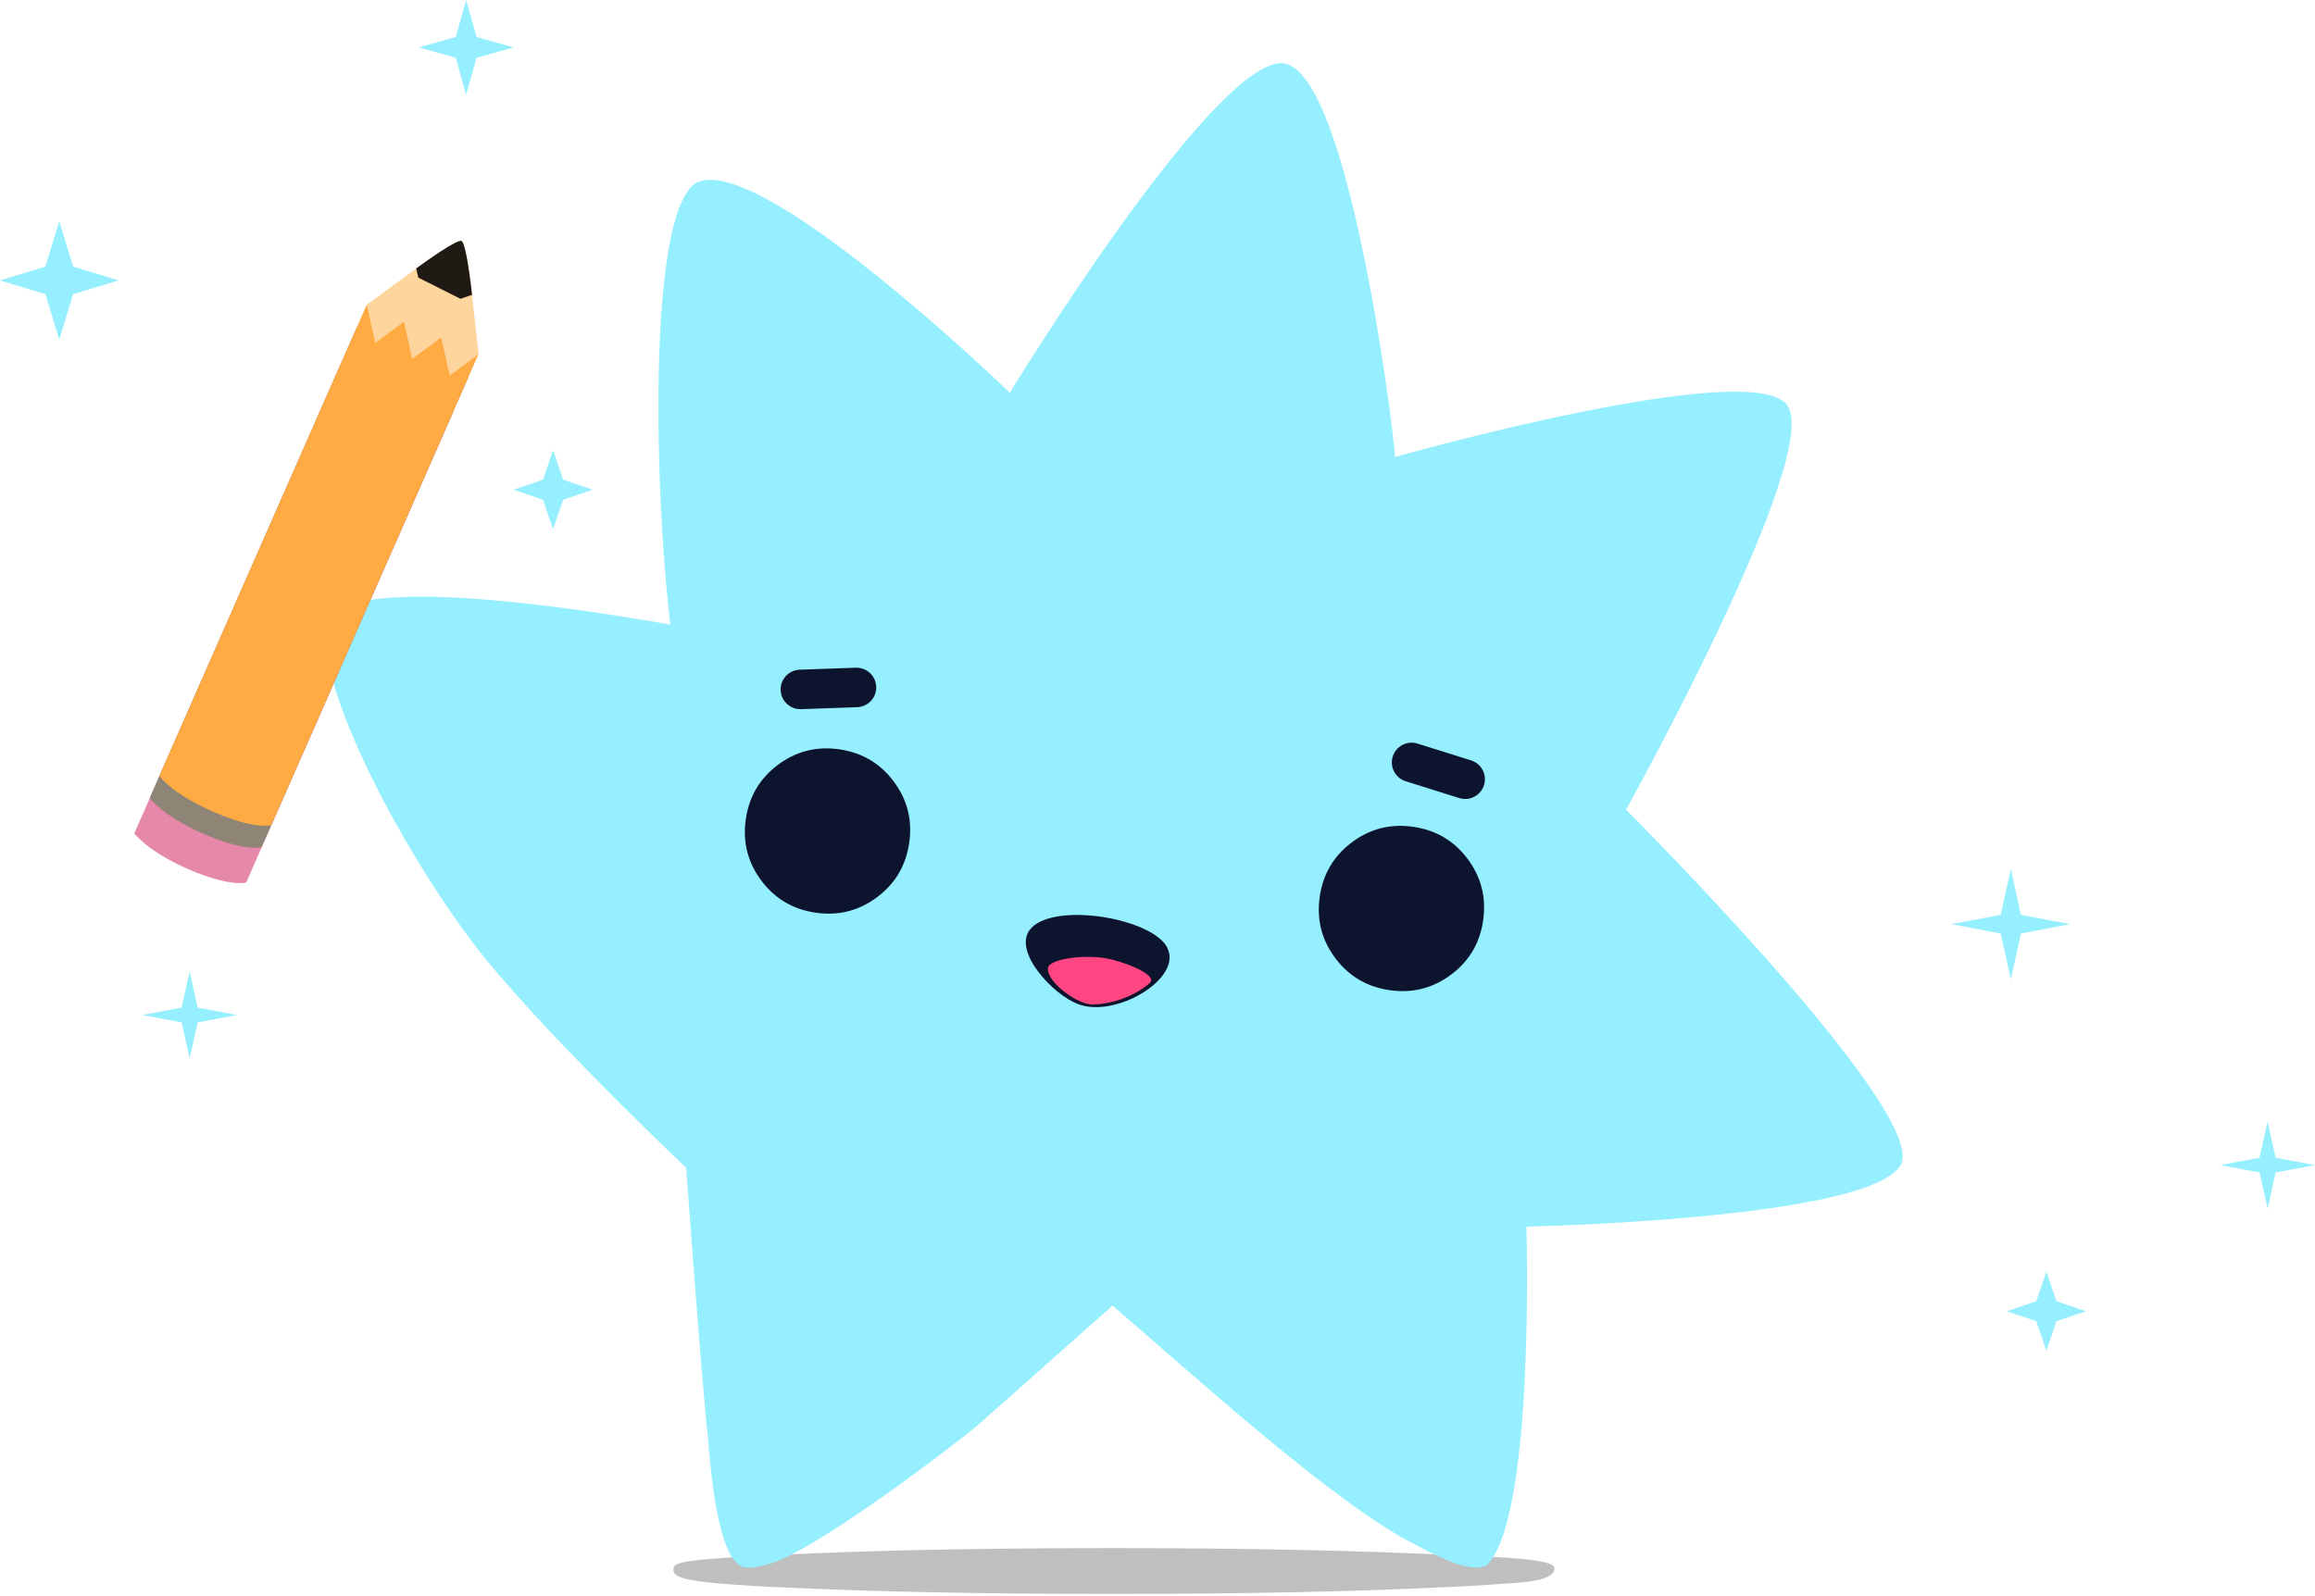 <svg width="293" height="202" viewBox="0 0 293 202" fill="none" xmlns="http://www.w3.org/2000/svg">
<path d="M59 0L60.315 4.685L65 6L60.315 7.315L59 12L57.685 7.315L53 6L57.685 4.685L59 0Z" fill="#95EFFF"/>
<path d="M254.5 110L255.773 115.812L262 117L255.773 118.188L254.5 124L253.227 118.188L247 117L253.227 115.812L254.5 110Z" fill="#95EFFF"/>
<path d="M259 161L260.273 164.727L264 166L260.273 167.273L259 171L257.727 167.273L254 166L257.727 164.727L259 161Z" fill="#95EFFF"/>
<path d="M86.18 199.69C87.08 200.02 88.78 200.29 91.28 200.49C93.75 200.69 96.2 200.84 98.63 200.94C110.26 201.51 124.31 201.79 140.78 201.79C157.25 201.79 171.23 201.51 182.83 200.94C185.86 200.81 188.9 200.62 191.93 200.39C195.13 200.16 196.73 199.56 196.73 198.59C196.73 198.32 196.55 198.12 196.18 197.99C195.61 197.76 194.51 197.56 192.88 197.39C191.68 197.26 190.28 197.16 188.68 197.09C186.51 197.02 184.56 196.94 182.83 196.84C171.23 196.27 157.21 195.99 140.78 195.99C124.35 195.99 110.26 196.27 98.63 196.84C93.7 197.07 90.31 197.29 88.48 197.49C86.88 197.66 85.88 197.87 85.48 198.14C85.31 198.24 85.23 198.46 85.23 198.79C85.23 199.16 85.55 199.46 86.18 199.69Z" fill="black" fill-opacity="0.25"/>
<path d="M226.2 51.27C221.53 45.11 176.52 57.87 176.52 57.87C177.16 61.02 171.18 7.94 162.16 8C153.2 8.06 127.81 49.72 127.81 49.72C127.81 49.72 95.25 18.21 87.83 23.33C81.44 28.53 83.17 68.13 85.11 80.96C85.11 81.03 86.66 79.41 86.66 79.41C86.66 79.41 46.9 71.74 42.09 77.99C38.21 83.04 49.36 105.37 59.68 119.13C67.44 129.48 86.85 147.85 86.85 147.85C86.85 147.85 88.78 174.66 89.61 182.09C90.38 192.08 91.82 197.49 93.91 198.34C94.58 198.57 95.66 198.47 97.16 198.04C101.19 197.15 113.72 188.41 123.51 180.64L140.81 165.29C150.47 173.57 168.85 190.36 179.01 195.49C183.57 197.93 186.16 198.91 188.01 198.24C188.08 198.21 188.13 198.19 188.16 198.19C194.33 192.14 193.19 155.29 193.19 155.29C193.19 155.29 236.41 154.41 240.54 147.53C244.42 141.06 205.8 102.51 205.8 102.51C205.8 102.51 230.84 57.44 226.18 51.28L226.2 51.27Z" fill="#95EFFF"/>
<path d="M113.06 98.86C111.32 96.57 109.01 95.24 106.13 94.85C103.26 94.46 100.68 95.14 98.39 96.88C96.1 98.62 94.77 100.93 94.38 103.81C93.99 106.69 94.67 109.26 96.41 111.55C98.15 113.84 100.46 115.17 103.34 115.56C106.21 115.95 108.79 115.27 111.08 113.53C113.37 111.79 114.7 109.48 115.09 106.6C115.48 103.72 114.8 101.15 113.06 98.86Z" fill="#0D142E"/>
<path d="M101.3 87.28L108.4 87.03" stroke="#0D142E" stroke-width="5" stroke-miterlimit="10" stroke-linecap="round"/>
<path d="M147.76 120.01C145.82 116.13 132.98 114.09 130.31 117.75C128.27 120.54 133.22 125.88 136.44 127.12C141.2 128.94 149.69 123.89 147.75 120.02L147.76 120.01Z" fill="#0D142E"/>
<path d="M140.74 121.48C137.71 120.7 132.67 121.34 132.63 122.6C132.56 124.44 136.46 127.22 138.32 127.17C142 127.08 144.89 125.12 145.59 124.37C146.29 123.62 143.75 122.26 140.74 121.48Z" fill="#FF4682"/>
<path d="M178.77 104.66C175.9 104.27 173.32 104.95 171.03 106.69C168.74 108.43 167.41 110.74 167.02 113.62C166.63 116.5 167.31 119.07 169.05 121.36C170.79 123.65 173.1 124.98 175.98 125.37C178.85 125.76 181.43 125.08 183.72 123.34C186.01 121.6 187.35 119.29 187.73 116.41C188.11 113.53 187.44 110.96 185.7 108.67C183.96 106.38 181.65 105.05 178.77 104.66Z" fill="#0D142E"/>
<path d="M185.44 98.65L178.66 96.52" stroke="#0D142E" stroke-width="5" stroke-miterlimit="10" stroke-linecap="round"/>
<path d="M43.24 45.85L17 105.5C17 105.5 18.55 107.71 23.8 110.02C29.05 112.33 31.16 111.73 31.16 111.73L57.4 52.08L43.24 45.85Z" fill="#E688AA"/>
<path d="M45.19 41.38L18.94 101.03C18.94 101.03 20.49 103.24 25.74 105.55C30.99 107.86 33.1 107.26 33.1 107.26L59.34 47.61L45.18 41.38H45.19Z" fill="#8F8577"/>
<path d="M46.41 38.59L20.17 98.24C20.17 98.24 21.72 100.45 26.97 102.76C32.22 105.07 34.33 104.47 34.33 104.47L60.57 44.82L46.41 38.59Z" fill="#FFAA42"/>
<path d="M58.41 30.51C57.75 30.22 52.32 34.25 52.32 34.25L46.4 38.59L60.57 44.82L59.8 37.78C59.8 37.78 59.07 30.79 58.41 30.5V30.51Z" fill="#FFD59E"/>
<path d="M46.42 38.59L47.5 43.41L51.16 40.69L46.42 38.59Z" fill="#FFD59E"/>
<path d="M51.1 40.61L52.18 45.43L55.85 42.71L51.1 40.61Z" fill="#FFD59E"/>
<path d="M55.84 42.73L56.92 47.55L60.58 44.84L55.84 42.73Z" fill="#FFD59E"/>
<path d="M52.95 35.15L58.28 37.83L59.75 37.32C59.58 35.77 58.97 30.75 58.41 30.51C57.85 30.26 53.89 33.1 52.68 33.98L52.94 35.15H52.95Z" fill="#1F1A13"/>
<path d="M24 123L25.018 127.567L30 128.5L25.018 129.433L24 134L22.982 129.433L18 128.5L22.982 127.567L24 123Z" fill="#95EFFF"/>
<path d="M70 57L71.273 60.727L75 62L71.273 63.273L70 67L68.727 63.273L65 62L68.727 60.727L70 57Z" fill="#95EFFF"/>
<path d="M287 142L288.018 146.567L293 147.5L288.018 148.433L287 153L285.982 148.433L281 147.5L285.982 146.567L287 142Z" fill="#95EFFF"/>
<path d="M7.5 28L9.25 33.75L15 35.5L9.25 37.25L7.5 43L5.75 37.25L0 35.5L5.75 33.75L7.5 28Z" fill="#95EFFF"/>
</svg>
